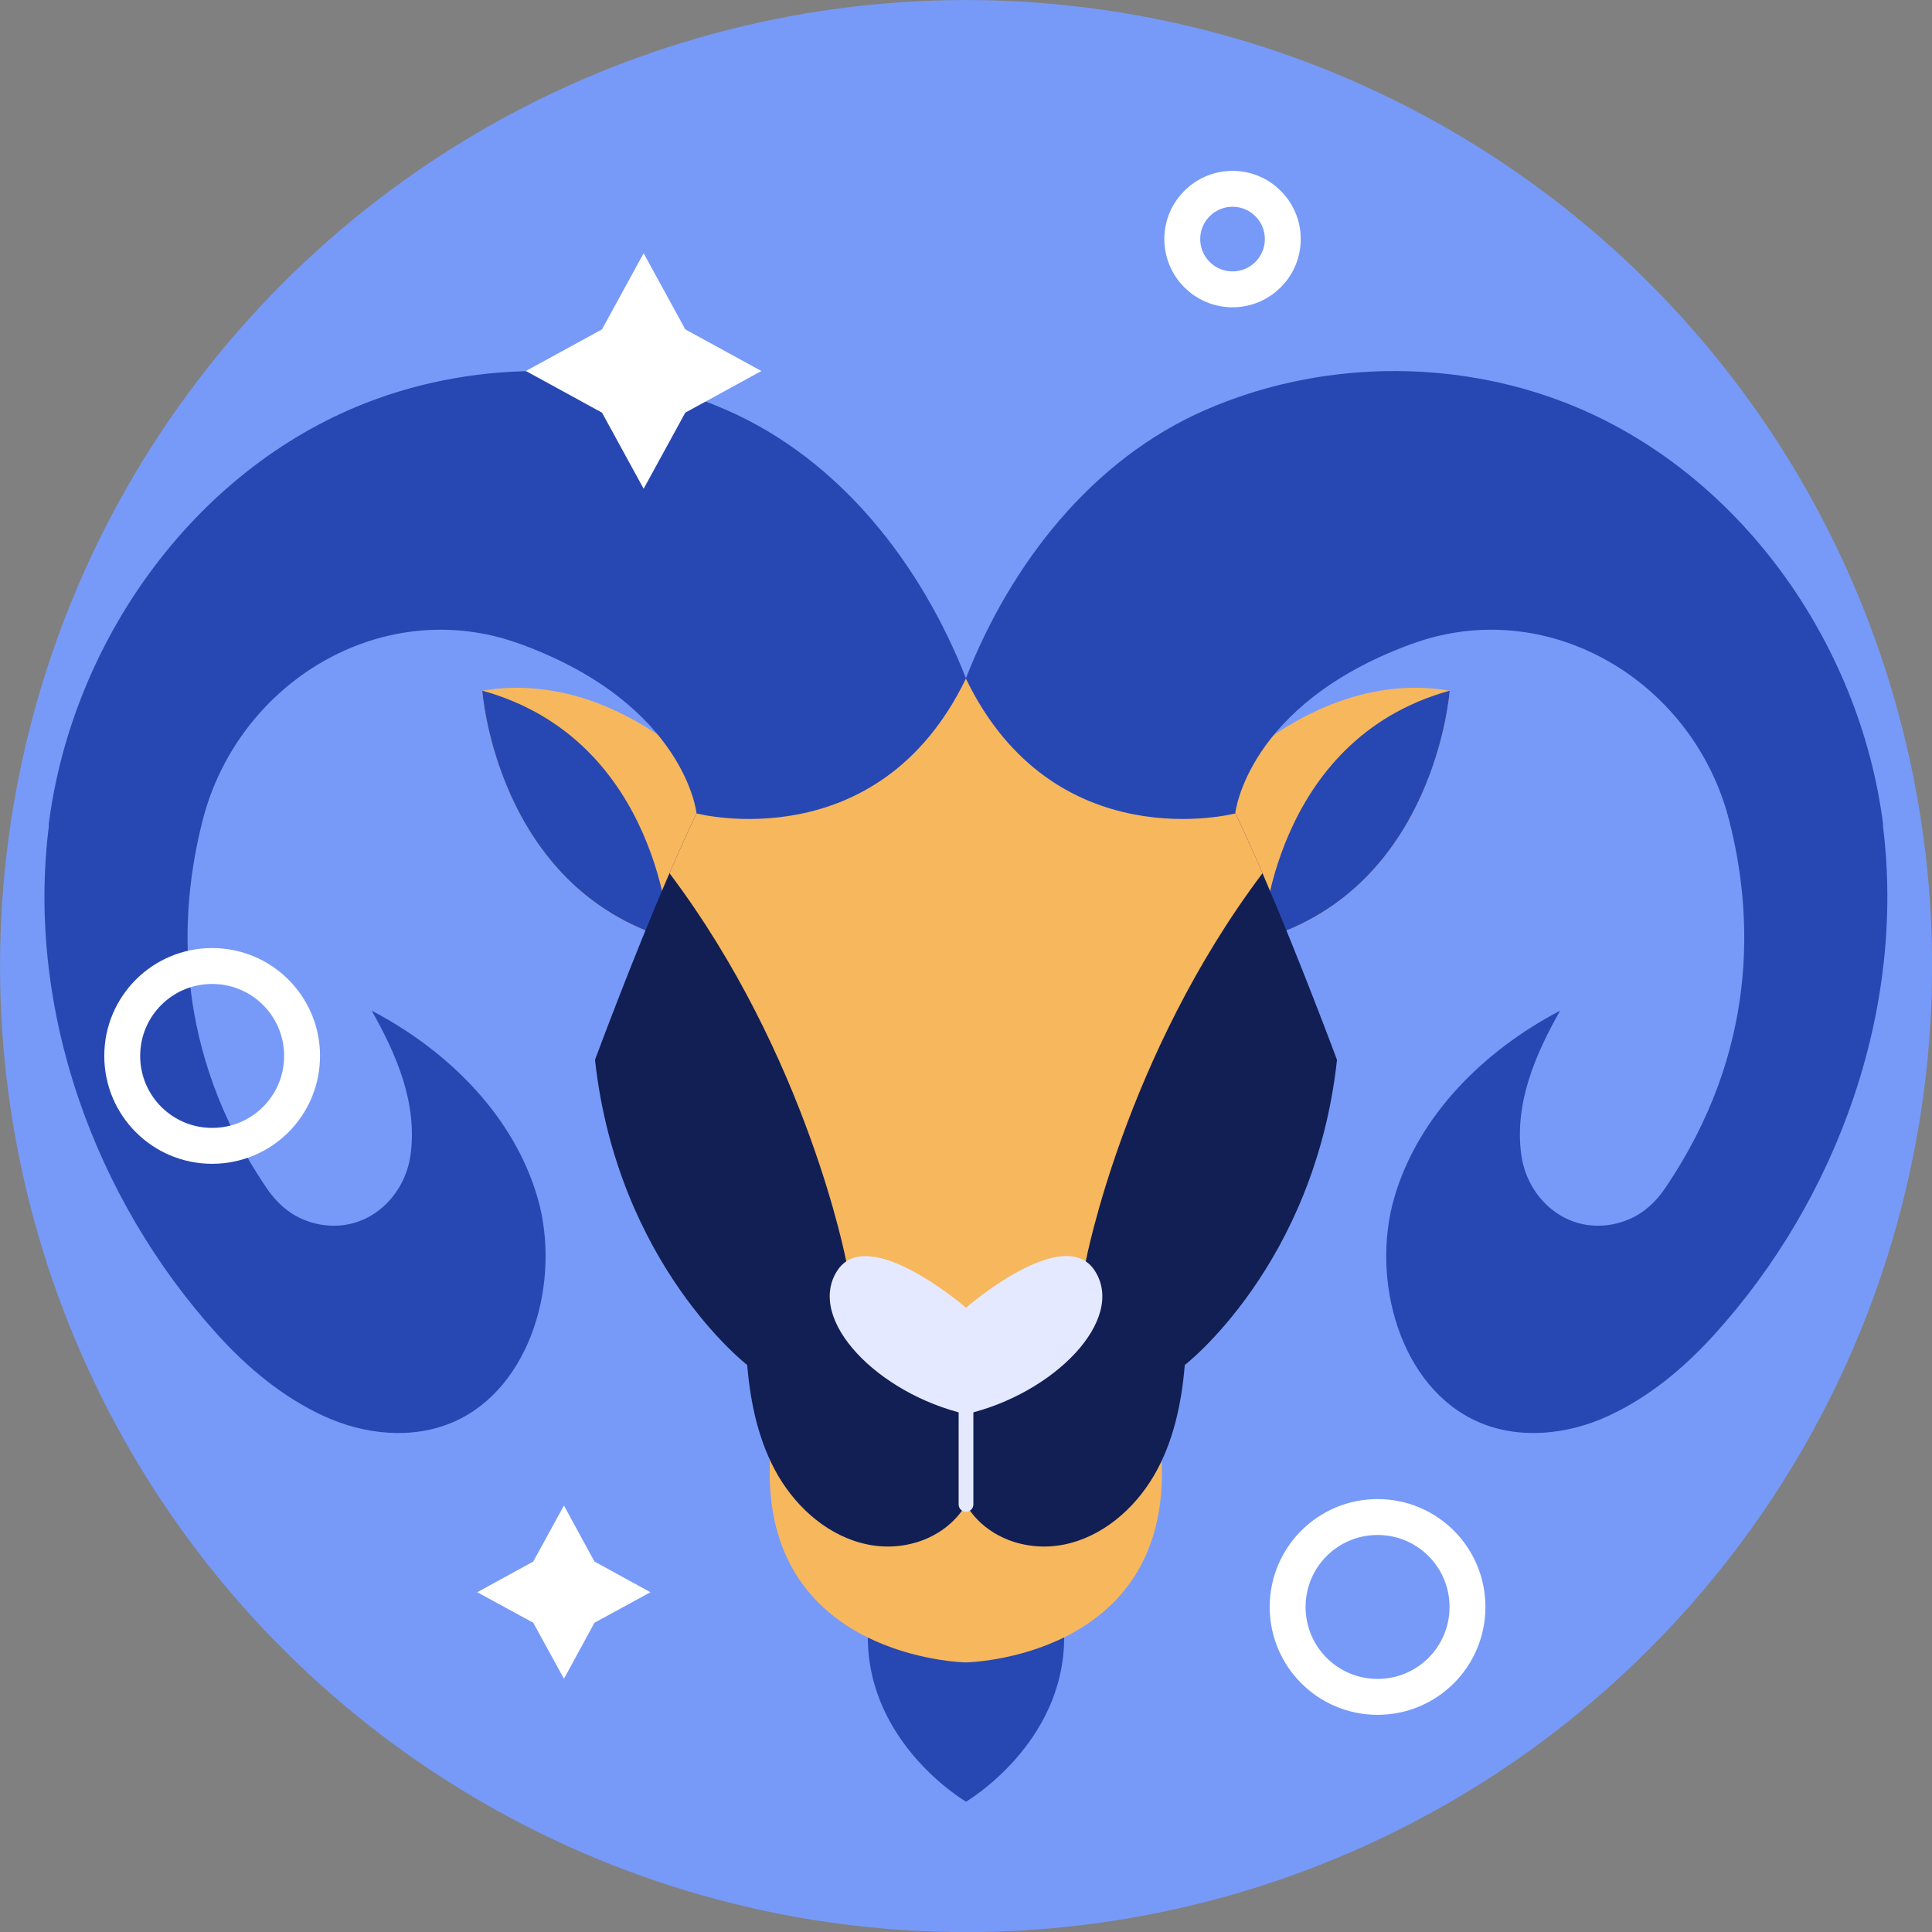 <?xml version="1.0" encoding="UTF-8"?><svg id="Layer_2" xmlns="http://www.w3.org/2000/svg" viewBox="0 0 107.64 107.64"><rect x="0" y="0" width="107.64" height="107.64" fill="#808080" stroke="none"/><defs><style>.cls-1{fill:none;stroke:#fff;stroke-miterlimit:10;stroke-width:2px;}.cls-2{fill:#f7b75d;}.cls-2,.cls-3,.cls-4,.cls-5,.cls-6,.cls-7{stroke-width:0px;}.cls-3{fill:#2748b3;}.cls-4{fill:#779af8;}.cls-5{fill:#121f54;}.cls-6{fill:#fff;}.cls-7{fill:#e4e9ff;}</style></defs><g id="Layer_13"><circle class="cls-4" cx="53.82" cy="53.82" r="53.82" transform="translate(-10.71 94.18) rotate(-77.02)"/><path class="cls-2" d="M80.77,38.48s-.77,10.96-10.43,13.83l-3.73-7.43s6.05-7.76,14.16-6.4Z"/><path class="cls-2" d="M26.87,38.48s.77,10.96,10.44,13.83l3.73-7.43s-6.05-7.76-14.16-6.4Z"/><path class="cls-3" d="M80.77,38.48s-.77,10.96-10.43,13.83c0,0,.5-11.08,10.43-13.83Z"/><path class="cls-3" d="M26.87,38.48s.77,10.96,10.44,13.83c0,0-.5-11.08-10.44-13.83Z"/><path class="cls-3" d="M56.55,89.53h-5.47l-2.73,1.69c0,5.96,5.47,9.16,5.47,9.16,0,0,5.47-3.2,5.47-9.16l-2.73-1.69Z"/><path class="cls-2" d="M64.73,81.33h-21.83c-.52,11.1,10.91,11.29,10.91,11.29,0,0,11.44-.19,10.91-11.29Z"/><path class="cls-5" d="M70.34,48.65c-1.35-3.12-2.69-5.93-3.5-6.74-2.06-2.06-13.02-4.11-13.02-4.11,0,0-10.96,2.06-13.02,4.11-.81.81-2.15,3.61-3.5,6.74-2.09,4.82-4.15,10.4-4.15,10.4,1.26,11.42,8.48,17,8.48,17,.18,2.15.64,4.31,1.73,6.18,1.09,1.85,2.86,3.39,4.98,3.82,2.1.43,4.37-.37,5.48-2.22,1.1,1.85,3.37,2.65,5.48,2.22,2.11-.43,3.89-1.97,4.98-3.82,1.09-1.86,1.55-4.03,1.73-6.18,0,0,7.23-5.58,8.48-17,0,0-2.07-5.57-4.15-10.4Z"/><path class="cls-7" d="M53.82,84.23c-.22,0-.41-.18-.41-.41v-7.76c0-.22.18-.41.41-.41s.41.18.41.41v7.76c0,.22-.18.41-.41.41Z"/><path class="cls-2" d="M66.84,41.91c-2.06-2.06-13.02-4.11-13.02-4.11,0,0-10.96,2.06-13.02,4.11-.81.81-2.15,3.61-3.5,6.74,7.68,10.19,9.85,21.64,9.85,21.64l1.19,2.46,1.68,1.64,3.8,1.67,3.8-1.67,1.68-1.64,1.19-2.46s2.17-11.44,9.85-21.64c-1.35-3.12-2.69-5.93-3.5-6.74Z"/><path class="cls-7" d="M61.01,70.82c-1.71-2.72-7.18,2.03-7.19,2.04,0,0-5.48-4.75-7.19-2.04-1.71,2.72,2.28,6.83,7.19,7.97h0s0,0,0,0h0s0,0,0,0c4.91-1.14,8.91-5.25,7.19-7.97Z"/><path class="cls-3" d="M104.92,45.96c-1.29-10.2-8.08-19.75-17.65-23.5-6.41-2.51-13.81-2.37-20.11.38-6.31,2.75-10.84,8.55-13.35,14.96,4.91,10.16,15.01,7.52,15.01,7.52,0,0,.63-6.03,9.71-9.4.31-.11.62-.22.93-.31,7.37-2.17,14.95,2.62,16.87,10.06,1.36,5.28,1.67,12.85-3.58,20.56-.49.72-1.14,1.33-1.94,1.68-.64.28-1.33.42-2.07.37-2.08-.14-3.69-1.86-3.98-3.92-.4-2.88.77-5.59,2.16-8.05-4.23,2.21-7.91,5.84-9.24,10.42s.32,10.6,4.7,12.5c2.28.99,4.97.7,7.22-.34,2.26-1.04,4.21-2.66,5.88-4.5,6.92-7.61,10.72-18.23,9.42-28.43Z"/><path class="cls-3" d="M2.71,45.96c1.29-10.2,8.08-19.75,17.65-23.5,6.41-2.51,13.81-2.37,20.11.38s10.84,8.55,13.35,14.96c-4.91,10.16-15.01,7.52-15.01,7.52,0,0-.63-6.03-9.71-9.4-.31-.11-.62-.22-.93-.31-7.37-2.17-14.95,2.62-16.87,10.06-1.36,5.28-1.67,12.85,3.58,20.56.49.72,1.14,1.33,1.94,1.68.64.28,1.33.42,2.07.37,2.08-.14,3.69-1.86,3.98-3.92.4-2.88-.77-5.59-2.16-8.05,4.23,2.21,7.91,5.84,9.24,10.42s-.32,10.6-4.7,12.5c-2.28.99-4.97.7-7.22-.34-2.26-1.04-4.21-2.66-5.88-4.5-6.92-7.61-10.72-18.23-9.42-28.43Z"/><path class="cls-1" d="M16.83,58.83c0,2.77-2.24,5.01-5.01,5.01s-5.01-2.24-5.01-5.01,2.24-5.01,5.01-5.01,5.01,2.24,5.01,5.01Z"/><circle class="cls-1" cx="68.67" cy="13.32" r="2.8"/><path class="cls-1" d="M81.76,89.53c0,2.77-2.24,5.01-5.01,5.01s-5.01-2.24-5.01-5.01,2.24-5.01,5.01-5.01,5.01,2.24,5.01,5.01Z"/><polygon class="cls-6" points="35.86 14.11 38.18 18.35 42.42 20.67 38.18 22.99 35.86 27.23 33.54 22.99 29.3 20.67 33.54 18.35 35.86 14.11"/><polygon class="cls-6" points="31.42 83.88 33.12 87 36.24 88.71 33.12 90.41 31.42 93.53 29.71 90.41 26.59 88.71 29.71 87 31.42 83.88"/></g></svg>